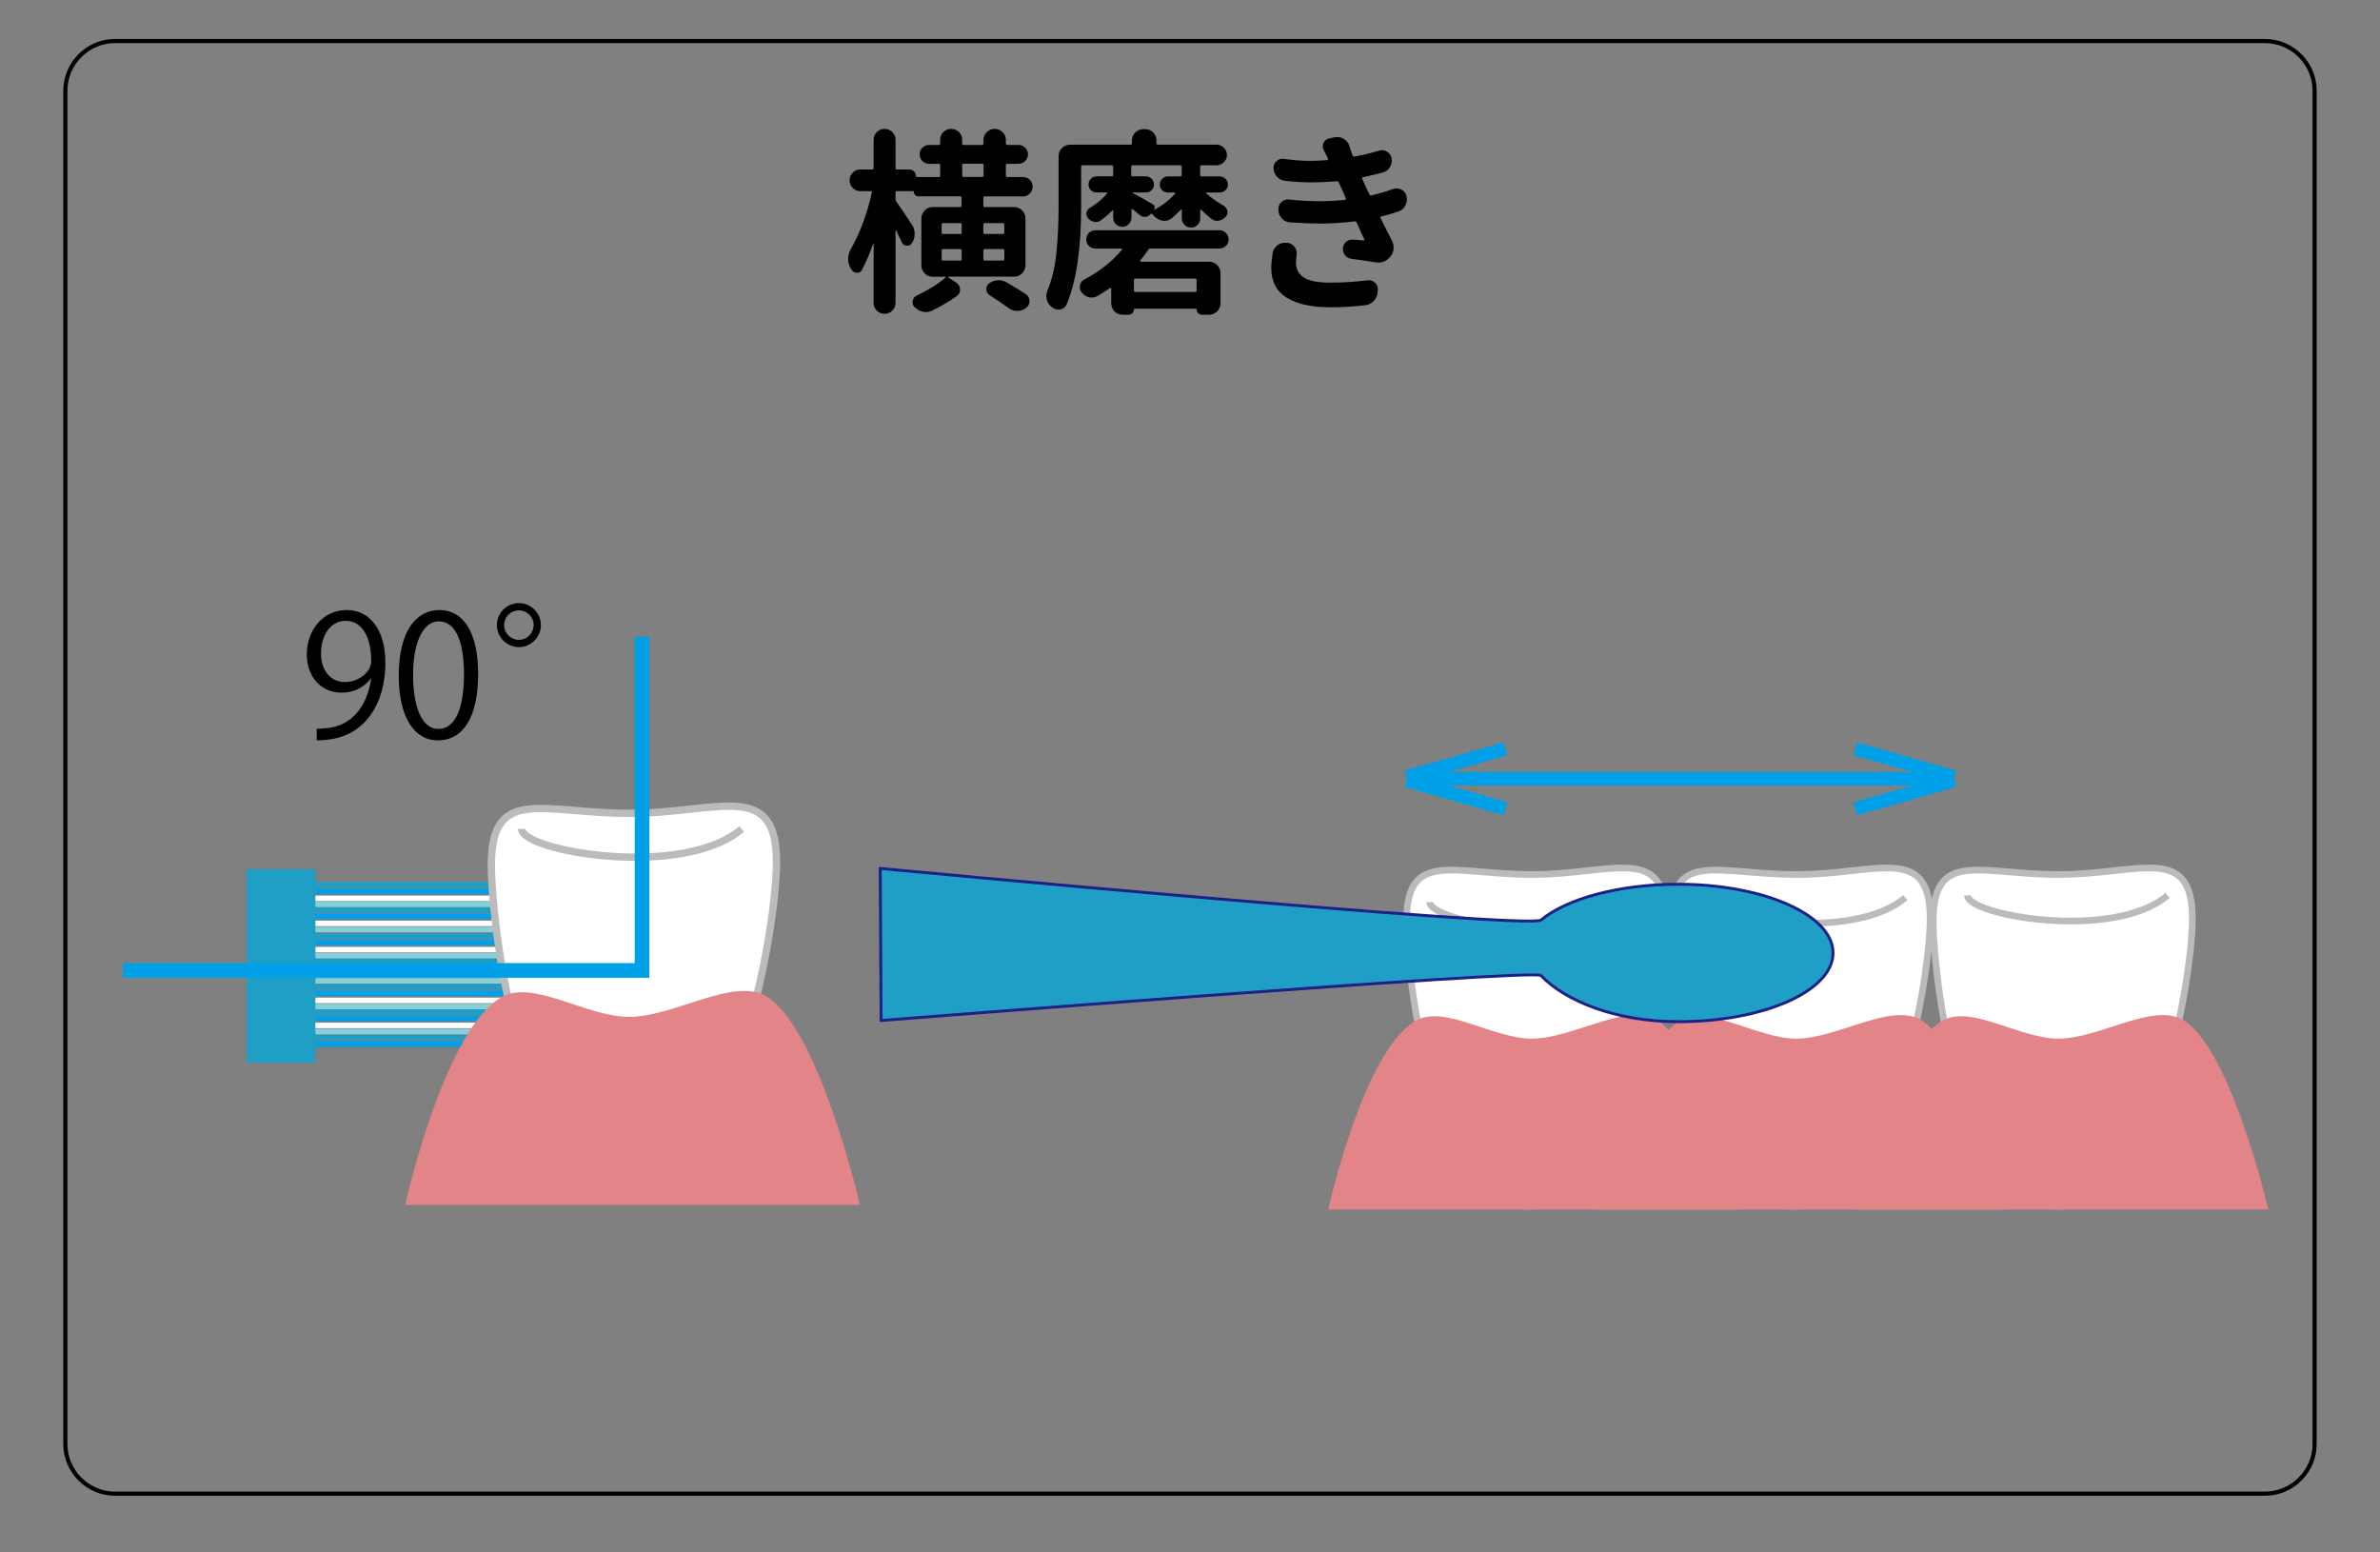 <?xml version="1.0" encoding="utf-8"?>
<!-- Generator: Adobe Illustrator 23.0.1, SVG Export Plug-In . SVG Version: 6.00 Build 0)  -->
<svg version="1.1" id="レイヤー_1" xmlns="http://www.w3.org/2000/svg" xmlns:xlink="http://www.w3.org/1999/xlink" x="0px"
	 y="0px" viewBox="0 0 575 375" style="enable-background:new 0 0 575 375;" xml:space="preserve">
<rect x="0" y="0" width="575" height="375" fill="#808080" stroke="none"/>
<style type="text/css">
	.st0{fill:#43ABC4;}
	.st1{fill:#00A0E9;}
	.st2{fill:#FFFFFF;}
	.st3{fill:#88CFDA;}
	.st4{fill:#1F9EC4;}
	.st5{fill:#FFFFFF;stroke:#BCBBBB;stroke-width:1.611;stroke-miterlimit:10;}
	.st6{fill:none;stroke:#BCBBBB;stroke-width:1.611;stroke-miterlimit:10;}
	.st7{fill:#E38489;stroke:#E38489;stroke-width:1.611;stroke-miterlimit:10;}
	.st8{fill:none;stroke:#00A0E9;stroke-width:3.221;stroke-miterlimit:10;}
	.st9{fill:#FFFFFF;stroke:#BCBBBB;stroke-width:1.464;stroke-miterlimit:10;}
	.st10{fill:#E38489;stroke:#E38489;stroke-width:1.464;stroke-miterlimit:10;}
	.st11{fill:none;stroke:#BCBBBB;stroke-width:1.464;stroke-miterlimit:10;}
	.st12{fill:none;stroke:#00A0E9;stroke-width:2.928;stroke-miterlimit:10;}
	.st13{fill:#FFFFFF;stroke:#163268;stroke-width:0.732;stroke-miterlimit:10;}
	.st14{fill:#00A0E9;stroke:#163268;stroke-width:0.732;stroke-miterlimit:10;}
	.st15{fill:#1F9FC5;stroke:#1D2088;stroke-width:0.732;stroke-miterlimit:10;}
	.st16{fill:none;stroke:#163268;stroke-width:0.732;stroke-miterlimit:10;}
	.st17{fill:none;stroke:#000000;stroke-miterlimit:10;}
	.st18{fill:#1F9FC5;stroke:#1D2088;stroke-width:0.66;stroke-miterlimit:10;}
	.st19{fill:#1F9FC5;}
	.st20{fill:#FFFFFF;stroke:#BCBBBB;stroke-width:1.772;stroke-miterlimit:10;}
	.st21{fill:none;stroke:#BCBBBB;stroke-width:1.772;stroke-miterlimit:10;}
	.st22{fill:#E38489;stroke:#E38489;stroke-width:1.772;stroke-miterlimit:10;}
	.st23{fill:none;stroke:#00A0E9;stroke-width:3.543;stroke-miterlimit:10;}
	.st24{fill:#FFFFFF;stroke:#BCBBBB;stroke-width:1.949;stroke-miterlimit:10;}
	.st25{fill:none;stroke:#BCBBBB;stroke-width:1.949;stroke-miterlimit:10;}
	.st26{fill:#E38489;stroke:#E38489;stroke-width:1.949;stroke-miterlimit:10;}
	.st27{fill:none;stroke:#00A0E9;stroke-width:3.897;stroke-miterlimit:10;}
	.st28{fill:#FFFFFF;stroke:#BCBBBB;stroke-width:1.331;stroke-miterlimit:10;}
	.st29{fill:#E38489;stroke:#E38489;stroke-width:1.331;stroke-miterlimit:10;}
	.st30{fill:none;stroke:#BCBBBB;stroke-width:1.331;stroke-miterlimit:10;}
	.st31{fill:none;stroke:#00A0E9;stroke-width:2.662;stroke-miterlimit:10;}
	.st32{fill:#1F9FC5;stroke:#1D2088;stroke-width:0.665;stroke-miterlimit:10;}
	.st33{fill:#1F9FC5;stroke:#1D2088;stroke-width:0.703;stroke-miterlimit:10;}
	.st34{fill:#FFFFFF;stroke:#BCBBBB;stroke-miterlimit:10;}
	.st35{fill:#E38489;stroke:#E38489;stroke-miterlimit:10;}
	.st36{fill:none;stroke:#BCBBBB;stroke-miterlimit:10;}
	.st37{fill:#1F9FC5;stroke:#1D2088;stroke-width:0.5;stroke-miterlimit:10;}
	.st38{fill:#00A0E9;stroke:#1D2088;stroke-width:0.25;stroke-miterlimit:10;}
	.st39{fill:#1F9EC4;stroke:#1D2088;stroke-width:0.5;stroke-miterlimit:10;}
	.st40{fill:none;stroke:#00A0E9;stroke-width:2;stroke-miterlimit:10;}
	.st41{fill:none;stroke:#00A0E9;stroke-miterlimit:10;}
</style>
<path class="st5" d="M466.31,222.72c-0.32,15.4-9.26,68.65-32.81,68.65c-22.55,0-29.46-52.45-29.79-67.84
	c-0.4-18.72,10.94-12.28,30.4-12.28C453.56,211.24,466.71,203.39,466.31,222.72z"/>
<path class="st7" d="M483.62,291.36h-97.84c0,0,8.66-38.05,20.94-44.29c6.4-3.25,17.97,4.63,27.18,4.63
	c10.48,0,23.56-9.17,30.4-4.23C475.17,255.33,483.62,291.36,483.62,291.36z"/>
<path class="st6" d="M411.99,216.83c0,4.9,35.43,11.07,48.32,0"/>
<path class="st5" d="M529.66,222.72c-0.32,15.4-9.26,68.65-32.81,68.65c-22.55,0-29.46-52.45-29.79-67.84
	c-0.4-18.72,10.94-12.28,30.4-12.28C516.91,211.24,530.06,203.39,529.66,222.72z"/>
<path class="st7" d="M546.97,291.36h-97.84c0,0,8.66-38.05,20.94-44.29c6.4-3.25,17.97,4.63,27.18,4.63
	c10.48,0,23.56-9.17,30.4-4.23C538.52,255.33,546.97,291.36,546.97,291.36z"/>
<path class="st6" d="M475.34,216.29c0,4.89,35.43,11.07,48.32,0"/>
<path class="st5" d="M402.43,222.72c-0.32,15.4-9.26,68.65-32.81,68.65c-22.55,0-29.46-52.45-29.79-67.84
	c-0.4-18.72,10.94-12.28,30.4-12.28C389.67,211.24,402.83,203.39,402.43,222.72z"/>
<path class="st7" d="M419.74,291.36H321.9c0,0,8.66-38.05,20.94-44.29c6.4-3.25,17.97,4.63,27.18,4.63c10.48,0,23.56-9.17,30.4-4.23
	C411.29,255.33,419.74,291.36,419.74,291.36z"/>
<path class="st6" d="M345.42,217.9c0,4.9,35.43,11.07,48.32,0"/>
<g>
	<path class="st33" d="M405.49,246.8c-15.48,0-27.54-5.21-33.21-11.16c-1.56-1.65-159.41,10.88-159.41,10.88l-0.21-36.74
		c0,0,156.82,14.8,159.65,12.46c6.3-5.21,18.94-8.64,33.19-8.64c20.64,0,37.36,7.43,37.36,16.59
		C442.86,239.37,426.13,246.8,405.49,246.8z"/>
</g>
<rect x="64.46" y="213.09" class="st19" width="56.03" height="1.33"/>
<rect x="64.65" y="214.64" class="st1" width="56.03" height="1.33"/>
<rect x="64.61" y="216.34" class="st2" width="56.03" height="1.33"/>
<rect x="65.35" y="217.81" class="st3" width="56.03" height="1.33"/>
<rect x="65.2" y="219.14" class="st19" width="56.03" height="1.33"/>
<rect x="65.39" y="220.69" class="st1" width="56.03" height="1.33"/>
<rect x="65.35" y="222.39" class="st2" width="56.03" height="1.33"/>
<rect x="66.09" y="223.87" class="st3" width="56.03" height="1.33"/>
<rect x="66.24" y="225.49" class="st19" width="56.03" height="1.33"/>
<rect x="66.42" y="227.04" class="st1" width="56.03" height="1.33"/>
<rect x="66.38" y="228.74" class="st2" width="56.03" height="1.33"/>
<rect x="67.12" y="230.21" class="st3" width="56.03" height="1.33"/>
<rect x="66.97" y="231.54" class="st19" width="56.03" height="1.33"/>
<rect x="67.16" y="233.09" class="st1" width="56.03" height="1.33"/>
<rect x="67.12" y="234.79" class="st2" width="56.03" height="1.33"/>
<rect x="67.86" y="236.27" class="st3" width="56.03" height="1.33"/>
<rect x="67.27" y="237.74" class="st19" width="56.03" height="1.33"/>
<rect x="67.45" y="239.29" class="st1" width="56.03" height="1.33"/>
<rect x="67.42" y="240.99" class="st2" width="56.03" height="1.33"/>
<rect x="68.15" y="242.47" class="st3" width="56.03" height="1.33"/>
<rect x="68.01" y="243.8" class="st19" width="56.03" height="1.33"/>
<rect x="68.19" y="245.35" class="st1" width="56.03" height="1.33"/>
<rect x="68.15" y="247.04" class="st2" width="56.03" height="1.33"/>
<rect x="68.89" y="248.52" class="st3" width="56.03" height="1.33"/>
<rect x="65.64" y="250" class="st19" width="56.03" height="1.33"/>
<rect x="65.83" y="251.55" class="st1" width="56.03" height="1.33"/>
<rect x="59.59" y="209.99" class="st19" width="16.61" height="46.72"/>
<path class="st20" d="M187.59,209.1c-0.35,16.94-10.19,75.51-36.1,75.51c-24.8,0-32.41-57.69-32.77-74.63
	c-0.44-20.59,12.03-13.51,33.44-13.51C173.56,196.48,188.03,187.84,187.59,209.1z"/>
<path class="st21" d="M126.03,200.24c0,5.39,38.97,12.18,53.15,0"/>
<path class="st22" d="M206.63,290.15H99.01c0,0,9.52-41.85,23.03-48.72c7.03-3.57,19.77,5.09,29.9,5.09
	c11.53,0,25.91-10.08,33.44-4.65C197.33,250.51,206.63,290.15,206.63,290.15z"/>
<polyline class="st23" points="155.12,153.82 155.12,234.42 29.7,234.42 "/>
<g>
	<line class="st8" x1="339.81" y1="188.12" x2="472.15" y2="188.12"/>
	<line class="st8" x1="339.81" y1="188.52" x2="363.71" y2="195.37"/>
	<line class="st8" x1="363.71" y1="180.87" x2="339.81" y2="187.72"/>
	<line class="st8" x1="472.15" y1="188.12" x2="339.81" y2="188.12"/>
	<line class="st8" x1="472.15" y1="187.72" x2="448.25" y2="180.87"/>
	<line class="st8" x1="448.25" y1="195.37" x2="472.15" y2="188.52"/>
</g>
<g>
	<path d="M89.56,163.94c-1.67,2.12-4.03,3.38-7.01,3.38c-5.21,0-8.43-4.07-8.43-9.25c0-5.58,3.67-10.71,9.66-10.71
		c5.7,0,9.33,4.97,9.33,12.75c0,10.14-5.13,17.19-12.96,18.42c-1.43,0.24-2.73,0.33-3.63,0.29V176c0.86,0.08,1.83-0.04,3.14-0.2
		c5.13-0.73,9-4.89,10.02-11.86H89.56z M77.55,157.87c0,4.11,2.32,6.89,5.83,6.89c3.3,0,6.31-2.53,6.31-4.97
		c0-5.87-2.16-9.82-6.19-9.82C79.95,149.97,77.55,153.31,77.55,157.87z"/>
	<path d="M96.33,163.21c0-10.67,4.16-15.85,9.86-15.85c5.79,0,9.33,5.46,9.33,15.44c0,10.59-3.71,16.05-9.78,16.05
		C100.2,178.85,96.33,173.39,96.33,163.21z M112.1,162.96c0-7.62-1.83-12.87-6.11-12.87c-3.63,0-6.19,4.85-6.19,12.87
		c0,8.03,2.24,13.12,6.07,13.12C110.39,176.08,112.1,170.21,112.1,162.96z"/>
	<path d="M130.68,150.98c0,2.93-2.4,5.34-5.3,5.34c-2.93,0-5.34-2.4-5.34-5.34c0-2.89,2.4-5.3,5.34-5.3
		C128.35,145.69,130.68,148.17,130.68,150.98z M121.8,150.98c0,2,1.59,3.58,3.58,3.58c1.96,0,3.54-1.59,3.54-3.58
		c0-1.96-1.59-3.54-3.54-3.54C123.3,147.44,121.8,149.11,121.8,150.98z"/>
</g>
<g>
	<path d="M247.75,64.06c0,0.75-0.27,1.4-0.8,1.95c-0.53,0.55-1.19,0.82-1.97,0.82h-15.84c-0.03,0-0.05,0.02-0.07,0.07
		c-0.02,0.05-0.01,0.09,0.02,0.12l1.97,1.27c0.56,0.41,0.86,0.95,0.89,1.62c0.03,0.67-0.23,1.21-0.8,1.62
		c-1.88,1.31-3.89,2.5-6.05,3.56c-0.69,0.31-1.41,0.38-2.16,0.21c-0.75-0.17-1.41-0.54-1.97-1.1c-0.41-0.41-0.56-0.91-0.47-1.5
		c0.09-0.59,0.42-1.03,0.98-1.31c2.91-1.38,5.2-2.81,6.89-4.31c0.06-0.06,0.08-0.12,0.05-0.16c-0.03-0.05-0.08-0.07-0.14-0.07h-2.91
		c-0.78,0-1.44-0.27-1.97-0.82c-0.53-0.55-0.8-1.2-0.8-1.95v-11.3c0-0.75,0.27-1.4,0.8-1.95c0.53-0.55,1.19-0.82,1.97-0.82h6.56
		c0.25,0,0.38-0.11,0.38-0.33v-1.92c0-0.22-0.13-0.33-0.38-0.33h-10.08c-0.28,0-0.53-0.11-0.75-0.33c-0.22-0.22-0.33-0.48-0.33-0.8
		c0-0.09-0.05-0.14-0.14-0.14h-3.94c-0.22,0-0.33,0.13-0.33,0.38v1.55c0,0.22,0.06,0.42,0.19,0.61c0.97,1.34,2.23,3.22,3.8,5.63
		c0.44,0.69,0.65,1.43,0.63,2.23c-0.02,0.8-0.24,1.52-0.68,2.18c-0.31,0.47-0.74,0.67-1.29,0.61c-0.55-0.06-0.93-0.34-1.15-0.84
		c-0.41-0.87-0.86-1.83-1.36-2.86c-0.03-0.06-0.06-0.09-0.09-0.07c-0.03,0.02-0.05,0.04-0.05,0.07v17.53c0,0.72-0.26,1.34-0.77,1.85
		s-1.14,0.77-1.88,0.77c-0.73,0-1.36-0.26-1.88-0.77s-0.77-1.13-0.77-1.85v-14.3c0-0.03-0.02-0.05-0.05-0.07
		c-0.03-0.02-0.05-0.01-0.05,0.02c-0.84,2.44-1.75,4.56-2.72,6.38c-0.28,0.5-0.71,0.73-1.29,0.68c-0.58-0.05-1.01-0.34-1.29-0.87
		c-0.03-0.06-0.08-0.12-0.14-0.19c-0.84-1.56-0.83-3.12,0.05-4.69c2.22-3.91,3.91-8.44,5.06-13.59c0.06-0.25-0.03-0.38-0.28-0.38
		h-2.48c-0.72,0-1.34-0.26-1.85-0.77s-0.77-1.13-0.77-1.85c0-0.72,0.26-1.34,0.77-1.85s1.13-0.77,1.85-0.77h2.86
		c0.22,0,0.33-0.12,0.33-0.38v-6.8c0-0.72,0.26-1.34,0.77-1.85s1.14-0.77,1.88-0.77c0.73,0,1.36,0.26,1.88,0.77s0.77,1.13,0.77,1.85
		v6.8c0,0.25,0.11,0.38,0.33,0.38h3c0.44,0,0.81,0.16,1.13,0.47c0.31,0.31,0.47,0.69,0.47,1.13c0,0.16,0.08,0.23,0.23,0.23h5.3
		c0.22,0,0.33-0.12,0.33-0.38v-2.48c0-0.22-0.11-0.33-0.33-0.33h-2.39c-0.63,0-1.16-0.23-1.59-0.68c-0.44-0.45-0.66-0.99-0.66-1.62
		c0-0.63,0.22-1.16,0.66-1.59c0.44-0.44,0.97-0.66,1.59-0.66h2.39c0.22,0,0.33-0.12,0.33-0.38v-0.89c0-0.72,0.26-1.34,0.77-1.85
		s1.14-0.77,1.88-0.77c0.73,0,1.36,0.26,1.88,0.77s0.77,1.13,0.77,1.85v0.89c0,0.25,0.11,0.38,0.33,0.38h4.5
		c0.22,0,0.33-0.12,0.33-0.38v-0.84c0-0.75,0.27-1.38,0.8-1.9c0.53-0.52,1.16-0.77,1.9-0.77c0.73,0,1.37,0.26,1.9,0.77
		c0.53,0.52,0.8,1.15,0.8,1.9v0.84c0,0.25,0.11,0.38,0.33,0.38h2.72c0.63,0,1.16,0.22,1.62,0.66c0.45,0.44,0.68,0.97,0.68,1.59
		c0,0.63-0.23,1.16-0.68,1.62c-0.45,0.45-0.99,0.68-1.62,0.68h-2.72c-0.22,0-0.33,0.11-0.33,0.33v2.48c0,0.25,0.11,0.38,0.33,0.38
		h3.8c0.66,0,1.21,0.23,1.66,0.68c0.45,0.45,0.68,1,0.68,1.64c0,0.64-0.23,1.2-0.68,1.66c-0.45,0.47-1.01,0.7-1.66,0.7h-9.19
		c-0.25,0-0.38,0.11-0.38,0.33v1.92c0,0.22,0.12,0.33,0.38,0.33h7.03c0.78,0,1.44,0.27,1.97,0.82c0.53,0.55,0.8,1.2,0.8,1.95V64.06z
		 M227.88,53.89c-0.25,0-0.38,0.13-0.38,0.38v1.92c0,0.22,0.12,0.33,0.38,0.33h4.08c0.25,0,0.38-0.11,0.38-0.33v-1.92
		c0-0.25-0.13-0.38-0.38-0.38H227.88z M227.88,60.17c-0.25,0-0.38,0.13-0.38,0.38v2.02c0,0.25,0.12,0.38,0.38,0.38h4.08
		c0.25,0,0.38-0.12,0.38-0.38v-2.02c0-0.25-0.13-0.38-0.38-0.38H227.88z M232.8,39.55c-0.22,0-0.33,0.11-0.33,0.33v2.48
		c0,0.25,0.11,0.38,0.33,0.38h4.5c0.22,0,0.33-0.12,0.33-0.38v-2.48c0-0.22-0.11-0.33-0.33-0.33H232.8z M242.64,54.27
		c0-0.25-0.13-0.38-0.38-0.38h-4.31c-0.25,0-0.38,0.13-0.38,0.38v1.92c0,0.22,0.12,0.33,0.38,0.33h4.31c0.25,0,0.38-0.11,0.38-0.33
		V54.27z M242.27,62.94c0.25,0,0.38-0.12,0.38-0.38v-2.02c0-0.25-0.13-0.38-0.38-0.38h-4.31c-0.25,0-0.38,0.13-0.38,0.38v2.02
		c0,0.25,0.12,0.38,0.38,0.38H242.27z M239.13,71.33c-0.53-0.31-0.81-0.77-0.84-1.38c-0.03-0.61,0.19-1.1,0.66-1.48
		c0.63-0.47,1.32-0.73,2.09-0.77c0.77-0.05,1.48,0.12,2.13,0.49c1.84,1.06,3.41,2.02,4.69,2.86c0.56,0.41,0.85,0.95,0.87,1.64
		c0.02,0.69-0.26,1.25-0.82,1.69c-0.59,0.47-1.29,0.71-2.09,0.73c-0.8,0.02-1.51-0.21-2.13-0.68
		C242.36,73.46,240.84,72.42,239.13,71.33z"/>
	<path d="M261.58,39.92c-0.25,0-0.38,0.13-0.38,0.38v9.66c0,10.19-1.17,18.05-3.52,23.58c-0.28,0.66-0.77,1.05-1.48,1.2
		s-1.34-0.01-1.9-0.45c-0.03,0-0.06-0.02-0.09-0.05c-0.63-0.44-1.05-1.02-1.27-1.76c-0.22-0.73-0.19-1.46,0.09-2.18
		c1.13-2.78,1.86-5.87,2.2-9.26c0.34-3.39,0.52-7.09,0.52-11.09V37.72c0-0.78,0.27-1.44,0.82-1.97c0.55-0.53,1.2-0.8,1.95-0.8h14.63
		c0.22,0,0.33-0.12,0.33-0.38v-0.61c0-0.78,0.27-1.44,0.82-1.97c0.55-0.53,1.2-0.8,1.95-0.8h0.38c0.78,0,1.44,0.27,1.97,0.8
		c0.53,0.53,0.8,1.19,0.8,1.97v0.61c0,0.25,0.12,0.38,0.38,0.38h14.11c0.69,0,1.28,0.24,1.78,0.73c0.5,0.48,0.75,1.07,0.75,1.76
		c0,0.69-0.25,1.27-0.75,1.76c-0.5,0.48-1.09,0.73-1.78,0.73h-3.56c-0.25,0-0.38,0.13-0.38,0.38v1.97c0,0.22,0.13,0.33,0.38,0.33
		h4.36c0.53,0,0.99,0.2,1.38,0.59c0.39,0.39,0.59,0.85,0.59,1.38c0,0.53-0.2,0.98-0.59,1.36s-0.85,0.56-1.38,0.56h-3.14
		c-0.06,0-0.11,0.03-0.14,0.09c-0.03,0.06-0.02,0.11,0.05,0.14c1.22,1.09,2.63,2.09,4.22,3c0.47,0.28,0.75,0.7,0.84,1.24
		c0.09,0.55-0.05,1.02-0.42,1.43c-0.47,0.5-1.02,0.8-1.64,0.91c-0.63,0.11-1.2-0.02-1.73-0.4c-0.81-0.63-1.64-1.36-2.48-2.2
		c-0.06-0.06-0.13-0.08-0.19-0.05c-0.06,0.03-0.09,0.08-0.09,0.14v1.92c0,0.63-0.21,1.16-0.63,1.59c-0.42,0.44-0.95,0.66-1.57,0.66
		c-0.63,0-1.16-0.22-1.59-0.66c-0.44-0.44-0.66-0.97-0.66-1.59v-1.97c0-0.06-0.02-0.11-0.07-0.14c-0.05-0.03-0.1-0.02-0.16,0.05
		c-0.75,0.78-1.53,1.5-2.34,2.16c-0.66,0.47-1.35,0.63-2.09,0.49c-0.73-0.14-1.38-0.49-1.95-1.05c-0.22-0.22-0.42-0.42-0.61-0.61
		c-0.09-0.09-0.2-0.08-0.33,0.05c-0.31,0.41-0.73,0.63-1.24,0.68s-0.98-0.1-1.38-0.45c-0.5-0.41-1.08-0.87-1.73-1.41
		c-0.06-0.03-0.13-0.03-0.19,0c-0.06,0.03-0.09,0.08-0.09,0.14v1.88c0,0.63-0.21,1.16-0.63,1.59c-0.42,0.44-0.95,0.66-1.57,0.66
		c-0.63,0-1.15-0.22-1.57-0.66c-0.42-0.44-0.63-0.97-0.63-1.59v-1.59c0-0.06-0.03-0.11-0.09-0.14c-0.06-0.03-0.11-0.02-0.14,0.05
		c-0.91,0.91-1.83,1.7-2.77,2.39c-0.47,0.34-0.99,0.46-1.57,0.35c-0.58-0.11-1.07-0.4-1.48-0.87c-0.34-0.41-0.48-0.86-0.4-1.36
		c0.08-0.5,0.34-0.87,0.77-1.13c1.59-0.94,2.98-2.09,4.17-3.47c0.06-0.06,0.08-0.12,0.05-0.19c-0.03-0.06-0.08-0.09-0.14-0.09h-2.44
		c-0.53,0-0.98-0.19-1.36-0.56s-0.56-0.83-0.56-1.36c0-0.53,0.19-0.99,0.56-1.38c0.38-0.39,0.83-0.59,1.36-0.59h3.66
		c0.25,0,0.38-0.11,0.38-0.33V40.3c0-0.25-0.13-0.38-0.38-0.38H261.58z M264.63,60.03c-0.63,0-1.15-0.21-1.57-0.63
		s-0.63-0.94-0.63-1.55s0.21-1.13,0.63-1.57c0.42-0.44,0.94-0.66,1.57-0.66h30c0.59,0,1.11,0.22,1.55,0.66
		c0.44,0.44,0.66,0.96,0.66,1.57s-0.22,1.13-0.66,1.55s-0.95,0.63-1.55,0.63h-16.64c-0.25,0-0.44,0.09-0.56,0.28
		c-0.66,0.97-1.31,1.84-1.97,2.63c-0.03,0.06-0.04,0.13-0.02,0.19c0.02,0.06,0.07,0.09,0.16,0.09h16.5c0.75,0,1.4,0.27,1.95,0.8
		c0.55,0.53,0.82,1.19,0.82,1.97v7.27c0,0.78-0.27,1.44-0.82,1.97c-0.55,0.53-1.2,0.8-1.95,0.8h-1.73c-0.34,0-0.64-0.13-0.89-0.38
		c-0.25-0.25-0.38-0.55-0.38-0.89c0-0.13-0.05-0.19-0.14-0.19h-14.81c-0.13,0-0.19,0.06-0.19,0.19c0,0.34-0.13,0.64-0.38,0.89
		c-0.25,0.25-0.55,0.38-0.89,0.38h-1.45c-0.78,0-1.44-0.27-1.97-0.8c-0.53-0.53-0.8-1.19-0.8-1.97v-3.56c0-0.06-0.04-0.11-0.12-0.14
		c-0.08-0.03-0.13-0.03-0.16,0c-1.06,0.75-2.09,1.41-3.09,1.97c-0.66,0.34-1.34,0.43-2.04,0.26c-0.7-0.17-1.29-0.57-1.76-1.2
		c-0.38-0.5-0.5-1.06-0.38-1.69c0.12-0.63,0.47-1.08,1.03-1.36c3.75-2,6.78-4.41,9.09-7.22c0.06-0.06,0.08-0.12,0.05-0.19
		c-0.03-0.06-0.08-0.09-0.14-0.09H264.63z M285.16,42.6c0.22,0,0.33-0.11,0.33-0.33V40.3c0-0.25-0.11-0.38-0.33-0.38h-11.48
		c-0.25,0-0.38,0.13-0.38,0.38v1.97c0,0.22,0.12,0.33,0.38,0.33h3.14c0.56,0,1.03,0.2,1.41,0.59c0.38,0.39,0.56,0.85,0.56,1.38
		c0,0.53-0.19,0.98-0.56,1.36s-0.84,0.56-1.41,0.56h-3.05c-0.06,0-0.09,0.02-0.09,0.07s0.02,0.09,0.05,0.12
		c1.28,0.63,2.88,1.52,4.78,2.67c0.25,0.13,0.4,0.32,0.45,0.59c0.05,0.27-0.01,0.51-0.16,0.73c-0.03,0.03-0.03,0.05,0,0.05
		c1.81-0.91,3.52-2.22,5.11-3.94c0.03-0.06,0.03-0.12,0-0.19c-0.03-0.06-0.08-0.09-0.14-0.09h-1.64c-0.53,0-0.98-0.19-1.36-0.56
		s-0.56-0.83-0.56-1.36c0-0.53,0.19-0.99,0.56-1.38c0.38-0.39,0.83-0.59,1.36-0.59H285.16z M288.77,70.53
		c0.22,0,0.33-0.11,0.33-0.33v-2.58c0-0.22-0.11-0.33-0.33-0.33h-14.44c-0.25,0-0.38,0.11-0.38,0.33v2.58
		c0,0.22,0.12,0.33,0.38,0.33H288.77z"/>
	<path d="M307.47,61.11c0.13-0.75,0.5-1.37,1.13-1.85c0.63-0.48,1.33-0.68,2.11-0.59h0.33c0.72,0.06,1.3,0.39,1.73,0.98
		c0.44,0.59,0.6,1.26,0.49,1.99c-0.11,0.73-0.16,1.34-0.16,1.8c0,1.56,0.63,2.76,1.9,3.59c1.27,0.83,3.37,1.24,6.3,1.24
		c3.25,0,6.27-0.19,9.05-0.56c0.69-0.09,1.29,0.09,1.8,0.54c0.52,0.45,0.76,1.04,0.73,1.76l-0.05,0.56
		c-0.06,0.81-0.37,1.52-0.91,2.11c-0.55,0.59-1.23,0.94-2.04,1.03c-2.75,0.34-5.55,0.52-8.39,0.52c-4.59,0-8.13-0.77-10.62-2.32
		s-3.73-3.93-3.73-7.15C307.14,63.77,307.25,62.55,307.47,61.11z M336.58,45.64c0.69-0.22,1.35-0.16,1.99,0.16s1.05,0.84,1.24,1.52
		v0.05c0.19,0.78,0.1,1.53-0.26,2.25c-0.36,0.72-0.91,1.2-1.66,1.45c-1.25,0.44-2.64,0.84-4.17,1.22c-0.22,0.03-0.28,0.16-0.19,0.38
		c0.97,1.97,1.89,3.8,2.77,5.48c0.31,0.63,0.44,1.28,0.38,1.97c-0.06,0.69-0.31,1.3-0.75,1.83c-0.94,1.19-2.16,1.66-3.66,1.41
		c-1.88-0.31-3.81-0.59-5.81-0.84c-0.63-0.09-1.13-0.39-1.52-0.89c-0.39-0.5-0.55-1.07-0.49-1.71c0.06-0.64,0.34-1.16,0.82-1.55
		c0.48-0.39,1.04-0.55,1.66-0.49c1.28,0.09,2.11,0.16,2.48,0.19c0.06,0.03,0.12,0.02,0.16-0.05c0.05-0.06,0.05-0.14,0.02-0.23
		l-1.83-4.03c-0.09-0.22-0.25-0.31-0.47-0.28c-2.84,0.34-5.56,0.52-8.16,0.52c-2.31,0-4.78-0.09-7.41-0.28
		c-0.78-0.03-1.45-0.34-1.99-0.91c-0.55-0.58-0.84-1.26-0.87-2.04v-0.19c-0.03-0.72,0.22-1.32,0.75-1.8
		c0.53-0.48,1.16-0.68,1.88-0.59c2.66,0.28,5.06,0.42,7.22,0.42c2.09,0,4.17-0.11,6.23-0.33c0.22-0.03,0.28-0.16,0.19-0.38
		c-0.09-0.25-0.24-0.61-0.45-1.08s-0.35-0.81-0.45-1.03l-0.8-1.73c-0.09-0.22-0.25-0.31-0.47-0.28c-2.28,0.19-4.3,0.28-6.05,0.28
		c-2.03,0-4.17-0.12-6.42-0.38c-0.78-0.06-1.44-0.39-1.97-0.98c-0.53-0.59-0.81-1.28-0.84-2.06c-0.03-0.69,0.21-1.27,0.73-1.73
		s1.12-0.64,1.8-0.52c2.31,0.31,4.38,0.47,6.19,0.47c1.56,0,2.97-0.06,4.22-0.19c0.25-0.03,0.33-0.14,0.23-0.33v-0.05
		c-0.47-0.91-0.81-1.56-1.03-1.97c-0.31-0.59-0.33-1.2-0.05-1.8s0.75-0.98,1.41-1.1l1.36-0.28c0.75-0.12,1.46,0.02,2.13,0.42
		c0.67,0.41,1.12,0.98,1.34,1.73c0.22,0.69,0.47,1.44,0.75,2.25c0.09,0.22,0.25,0.31,0.47,0.28c2.19-0.41,4.14-0.87,5.86-1.41
		c0.69-0.22,1.34-0.16,1.95,0.19c0.61,0.34,0.99,0.86,1.15,1.55c0.16,0.75,0.05,1.46-0.33,2.13c-0.38,0.67-0.92,1.12-1.64,1.34
		c-1.56,0.44-3.2,0.83-4.92,1.17c-0.22,0.06-0.28,0.19-0.19,0.38l0.52,1.22c0.25,0.53,0.66,1.39,1.22,2.58
		c0.09,0.22,0.25,0.3,0.47,0.23C333.17,46.78,334.92,46.27,336.58,45.64z"/>
</g>
<path class="st17" d="M547.21,360.81H27.79c-6.6,0-12-5.4-12-12V21.91c0-6.6,5.4-12,12-12h519.41c6.6,0,12,5.4,12,12v326.91
	C559.21,355.41,553.81,360.81,547.21,360.81z"/>
</svg>
